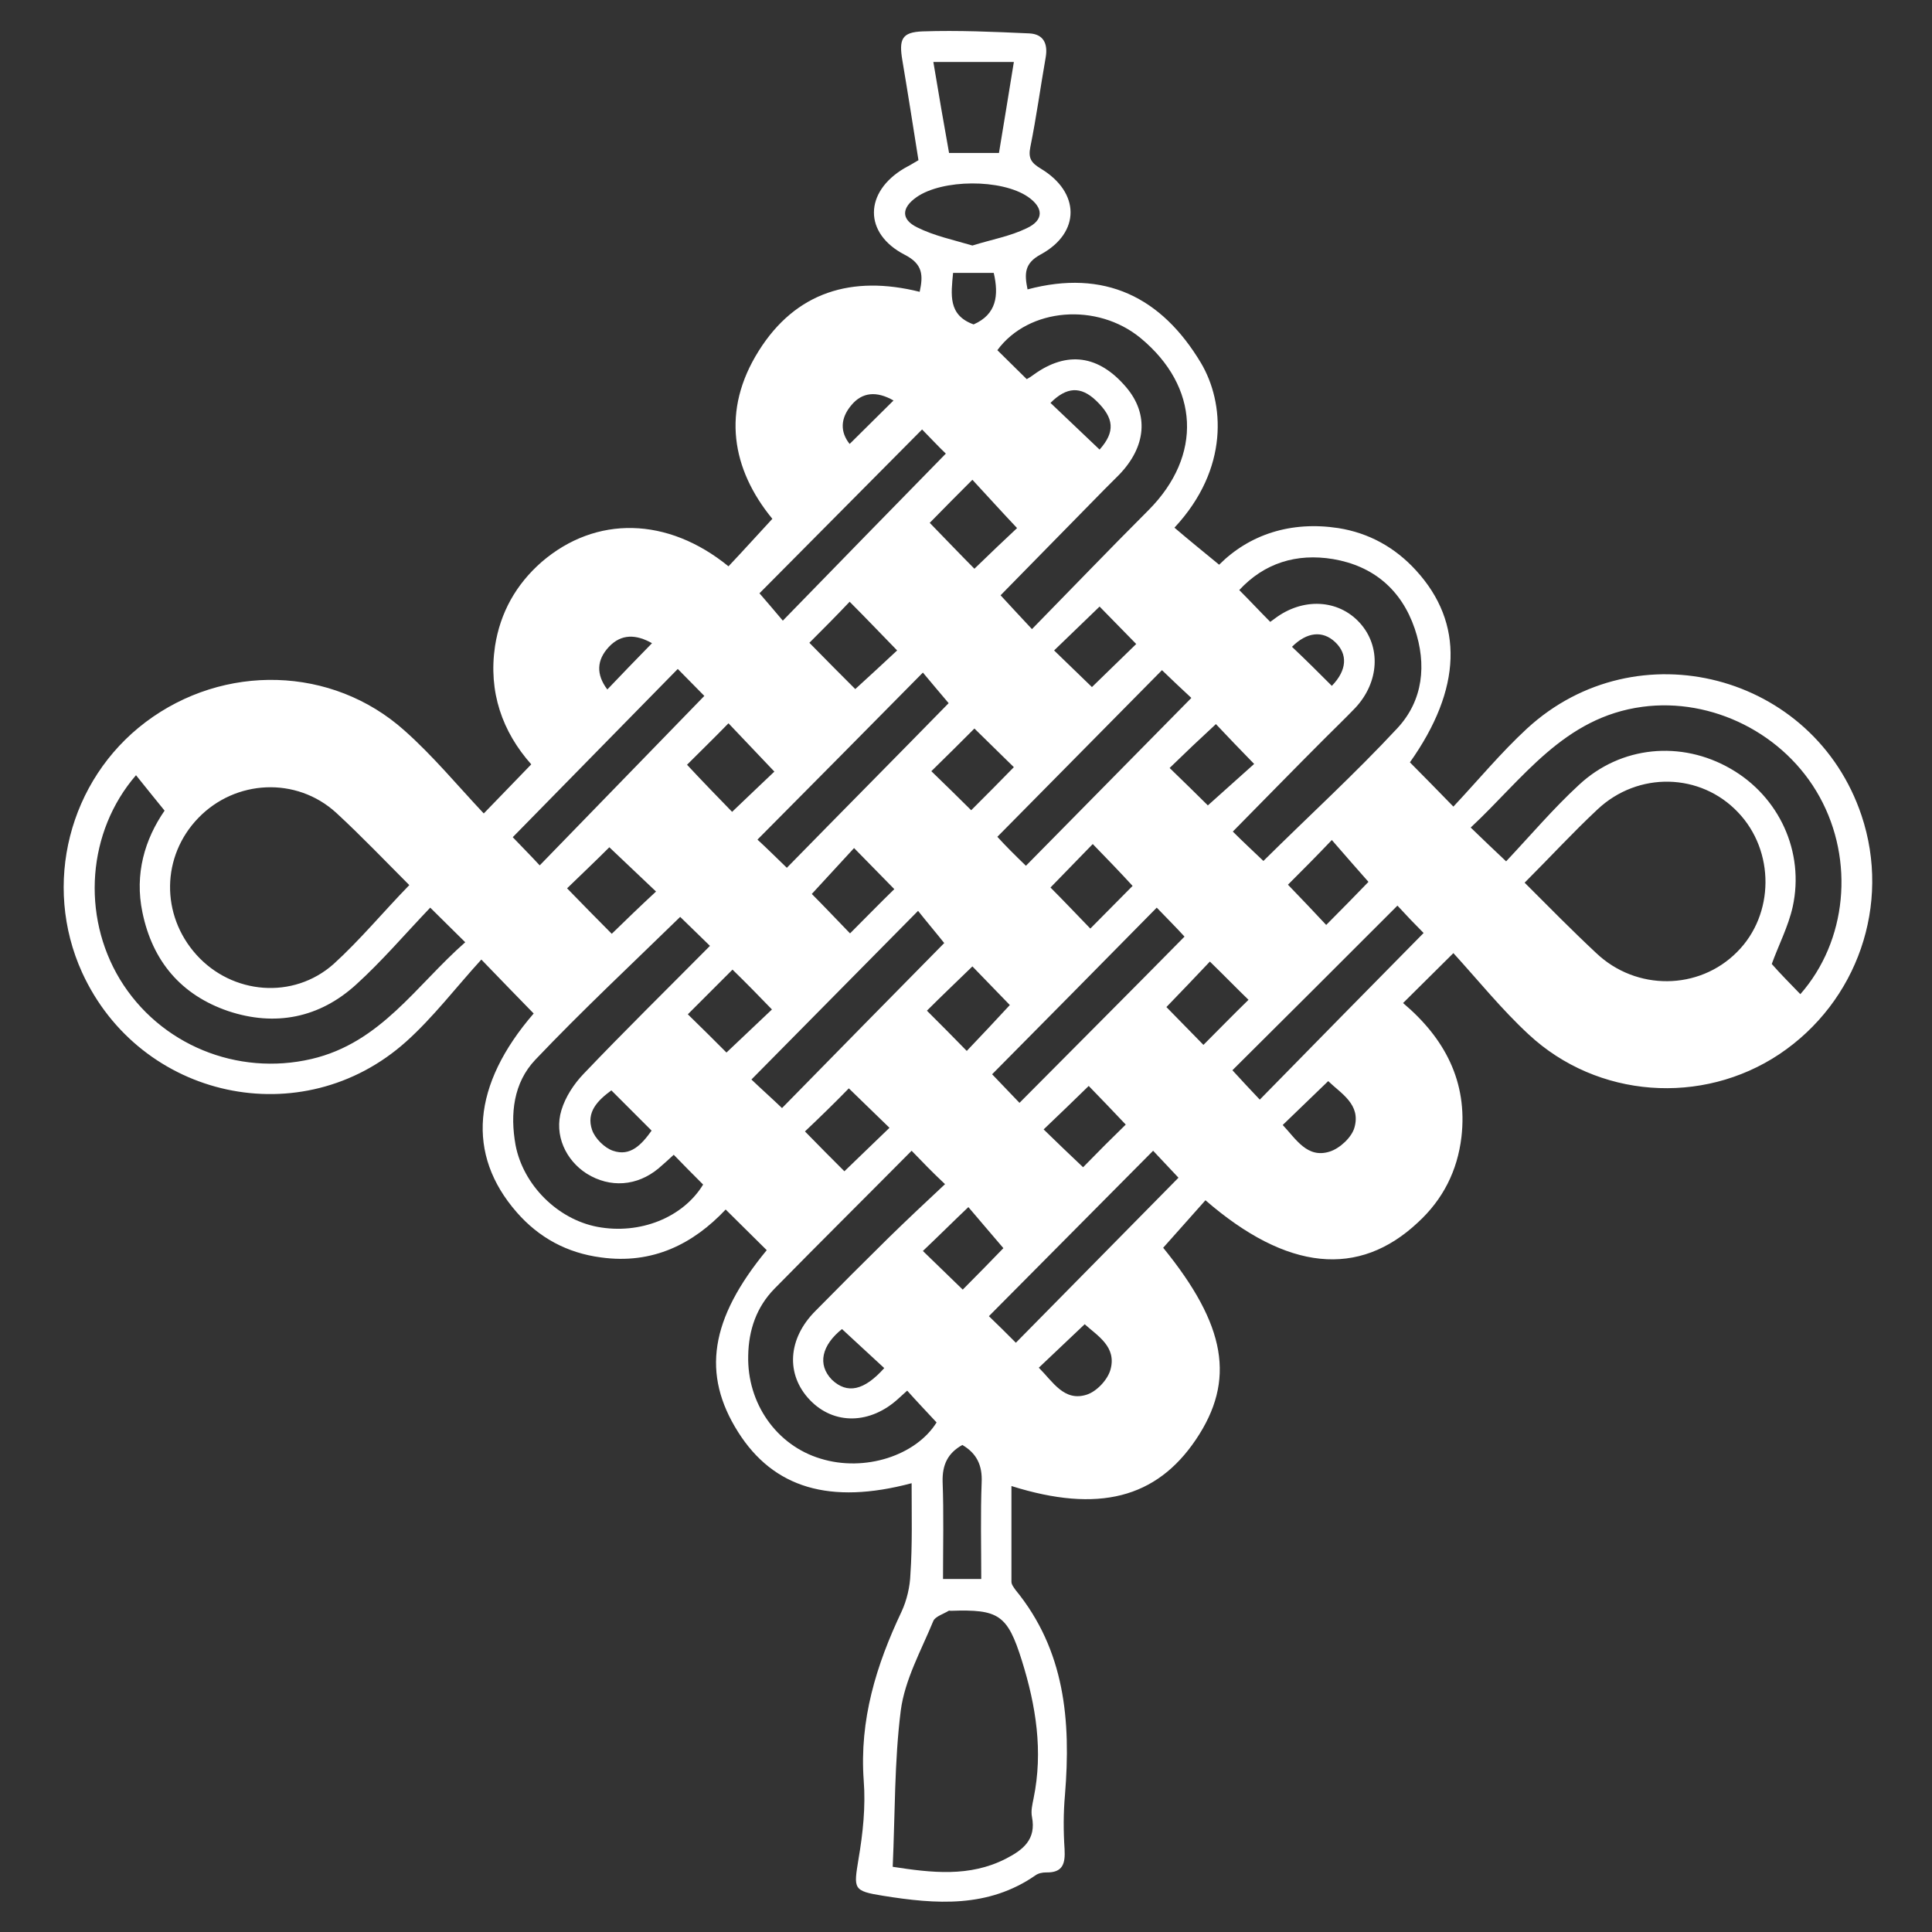 <svg width="48" height="48" viewBox="0 0 48 48" fill="none" xmlns="http://www.w3.org/2000/svg">
<rect x="0" y="0" width="48" height="48" fill="#333333" stroke="none"/>
<path d="M22.649 36.85C20.619 37.39 19.219 36.97 18.339 35.58C17.429 34.14 17.639 32.77 19.049 31.06C18.719 30.73 18.389 30.41 18.029 30.05C17.229 30.9 16.219 31.42 14.929 31.24C14.089 31.13 13.389 30.75 12.839 30.12C11.579 28.68 11.729 26.95 13.259 25.18C12.869 24.78 12.479 24.38 11.959 23.84C11.329 24.53 10.769 25.27 10.089 25.88C7.509 28.19 3.479 27.31 2.039 24.16C1.049 21.98 1.709 19.38 3.619 17.94C5.559 16.48 8.249 16.54 10.049 18.15C10.759 18.78 11.369 19.52 12.019 20.21C12.459 19.76 12.809 19.39 13.199 18.99C12.479 18.18 12.129 17.19 12.299 16.05C12.429 15.22 12.819 14.52 13.459 13.96C14.809 12.8 16.589 12.84 18.099 14.07C18.459 13.69 18.809 13.3 19.189 12.89C18.179 11.66 17.919 10.2 18.849 8.72C19.769 7.25 21.169 6.83 22.849 7.25C22.939 6.84 22.929 6.56 22.479 6.33C21.449 5.8 21.469 4.77 22.469 4.18C22.579 4.12 22.689 4.06 22.819 3.98C22.689 3.16 22.559 2.33 22.419 1.5C22.329 0.97 22.409 0.8 22.919 0.78C23.809 0.75 24.689 0.79 25.579 0.83C25.929 0.85 26.039 1.09 25.979 1.43C25.849 2.17 25.749 2.91 25.599 3.65C25.539 3.94 25.629 4.05 25.859 4.19C26.839 4.78 26.849 5.78 25.859 6.32C25.449 6.54 25.449 6.8 25.529 7.19C27.439 6.68 28.859 7.38 29.839 9.02C30.419 10 30.549 11.64 29.179 13.11C29.529 13.41 29.889 13.7 30.289 14.03C31.039 13.28 32.069 12.94 33.249 13.12C34.009 13.24 34.659 13.6 35.179 14.17C36.379 15.48 36.319 17.12 35.029 18.94C35.359 19.27 35.679 19.6 36.109 20.04C36.719 19.39 37.289 18.7 37.939 18.1C40.669 15.59 45.069 16.74 46.249 20.26C46.989 22.47 46.149 24.89 44.209 26.19C42.289 27.47 39.689 27.29 37.979 25.7C37.309 25.08 36.729 24.36 36.109 23.68C35.629 24.16 35.259 24.52 34.859 24.92C35.889 25.79 36.469 26.87 36.309 28.25C36.209 29.09 35.849 29.8 35.229 30.37C33.759 31.75 31.979 31.58 29.949 29.82C29.599 30.21 29.259 30.6 28.899 31C30.459 32.92 30.709 34.29 29.709 35.77C28.729 37.22 27.289 37.6 25.129 36.92C25.129 37.73 25.129 38.51 25.129 39.3C25.129 39.37 25.189 39.44 25.229 39.5C26.459 41 26.609 42.75 26.459 44.59C26.419 45.04 26.419 45.49 26.449 45.94C26.469 46.3 26.409 46.53 25.989 46.52C25.899 46.52 25.799 46.54 25.729 46.59C24.549 47.41 23.249 47.31 21.939 47.1C21.189 46.98 21.209 46.93 21.329 46.19C21.439 45.55 21.509 44.88 21.459 44.24C21.349 42.73 21.769 41.37 22.399 40.04C22.529 39.76 22.609 39.42 22.619 39.11C22.669 38.39 22.649 37.64 22.649 36.85ZM10.169 21.99C9.589 21.41 8.989 20.78 8.349 20.19C7.359 19.29 5.849 19.37 4.929 20.32C4.009 21.27 3.989 22.73 4.879 23.72C5.769 24.71 7.289 24.84 8.289 23.95C8.939 23.36 9.509 22.67 10.169 21.99ZM37.879 21.93C38.479 22.53 39.059 23.12 39.659 23.68C40.649 24.62 42.209 24.61 43.159 23.65C44.089 22.72 44.099 21.14 43.179 20.18C42.249 19.2 40.699 19.16 39.689 20.11C39.079 20.68 38.519 21.29 37.879 21.93ZM22.179 46.38C23.149 46.53 24.089 46.64 24.989 46.18C25.419 45.96 25.749 45.7 25.639 45.14C25.609 44.99 25.649 44.83 25.679 44.68C25.919 43.51 25.739 42.38 25.389 41.26C25.029 40.11 24.809 39.98 23.619 40.02C23.599 40.02 23.589 40.01 23.569 40.02C23.439 40.1 23.239 40.16 23.189 40.27C22.889 41 22.479 41.73 22.379 42.5C22.219 43.77 22.239 45.05 22.179 46.38ZM44.729 24.7C45.889 23.38 46.079 21.38 45.209 19.8C44.339 18.22 42.529 17.33 40.809 17.56C38.849 17.82 37.839 19.35 36.539 20.56C36.839 20.85 37.089 21.09 37.419 21.4C38.039 20.74 38.599 20.08 39.229 19.5C40.269 18.53 41.769 18.39 42.999 19.1C44.199 19.79 44.839 21.16 44.539 22.53C44.429 23.02 44.189 23.48 44.019 23.95C44.229 24.19 44.469 24.43 44.729 24.7ZM10.689 22.55C10.059 23.21 9.489 23.88 8.849 24.46C7.939 25.29 6.839 25.51 5.669 25.12C4.499 24.72 3.789 23.88 3.539 22.67C3.339 21.71 3.599 20.85 4.089 20.14C3.839 19.83 3.609 19.55 3.379 19.26C2.169 20.66 2.019 22.74 2.979 24.33C3.969 25.96 5.899 26.74 7.739 26.31C9.459 25.91 10.339 24.48 11.559 23.41C11.269 23.12 11.019 22.88 10.689 22.55ZM16.739 28.69C16.619 28.8 16.489 28.92 16.359 29.03C15.829 29.47 15.159 29.52 14.579 29.16C14.059 28.83 13.759 28.2 13.949 27.58C14.049 27.25 14.259 26.93 14.499 26.68C15.519 25.61 16.579 24.57 17.639 23.5C17.379 23.25 17.129 23 16.899 22.78C15.689 23.96 14.459 25.11 13.299 26.33C12.759 26.9 12.669 27.67 12.809 28.45C12.999 29.44 13.849 30.29 14.839 30.48C15.899 30.68 16.969 30.25 17.469 29.43C17.229 29.19 16.989 28.95 16.739 28.69ZM22.649 28.59C21.499 29.75 20.359 30.88 19.239 32.02C18.799 32.47 18.599 33.04 18.589 33.68C18.559 34.86 19.289 35.91 20.389 36.24C21.489 36.58 22.759 36.16 23.269 35.34C23.019 35.07 22.779 34.82 22.539 34.55C22.469 34.61 22.399 34.68 22.329 34.74C21.629 35.39 20.719 35.41 20.119 34.78C19.519 34.15 19.569 33.26 20.259 32.57C20.859 31.96 21.469 31.35 22.079 30.75C22.539 30.3 23.019 29.85 23.479 29.42C23.159 29.12 22.919 28.87 22.649 28.59ZM25.639 15.63C26.619 14.63 27.569 13.64 28.539 12.67C29.879 11.32 29.799 9.61 28.339 8.4C27.259 7.51 25.559 7.64 24.779 8.7C25.019 8.94 25.259 9.17 25.509 9.42C25.579 9.38 25.629 9.35 25.679 9.31C26.509 8.71 27.299 8.82 27.979 9.62C28.549 10.29 28.479 11.1 27.799 11.8C27.679 11.92 27.559 12.04 27.439 12.16C26.579 13.04 25.719 13.91 24.859 14.79C25.099 15.05 25.339 15.31 25.639 15.63ZM31.389 21.39C32.509 20.28 33.659 19.23 34.719 18.09C35.359 17.4 35.449 16.51 35.149 15.62C34.819 14.65 34.119 14.06 33.119 13.89C32.209 13.74 31.409 13.99 30.789 14.66C31.069 14.94 31.309 15.2 31.559 15.45C31.589 15.43 31.629 15.4 31.669 15.37C32.369 14.84 33.249 14.89 33.779 15.47C34.319 16.06 34.269 16.95 33.669 17.59C33.419 17.85 33.159 18.1 32.909 18.35C32.149 19.11 31.399 19.88 30.629 20.66C30.889 20.92 31.139 21.15 31.389 21.39ZM25.489 21.51C26.859 20.12 28.219 18.74 29.599 17.34C29.359 17.12 29.099 16.87 28.869 16.65C27.509 18.03 26.139 19.41 24.779 20.79C24.969 21 25.209 21.24 25.489 21.51ZM23.459 23.43C23.269 23.19 23.039 22.92 22.809 22.63C21.419 24.04 20.059 25.41 18.669 26.82C18.909 27.05 19.169 27.28 19.429 27.53C20.789 26.14 22.159 24.75 23.459 23.43ZM22.909 10.67C21.549 12.04 20.179 13.42 18.869 14.74C19.039 14.94 19.259 15.19 19.449 15.42C20.809 14.02 22.169 12.63 23.499 11.27C23.309 11.09 23.079 10.84 22.909 10.67ZM19.549 21.56C20.899 20.18 22.259 18.81 23.569 17.47C23.379 17.25 23.149 16.97 22.929 16.71C21.539 18.12 20.179 19.49 18.819 20.86C19.049 21.07 19.289 21.31 19.549 21.56ZM28.739 22.55C27.339 23.97 25.989 25.34 24.649 26.69C24.879 26.93 25.119 27.18 25.329 27.4C26.699 26.02 28.069 24.65 29.429 23.27C29.239 23.06 28.999 22.82 28.739 22.55ZM25.239 33.36C26.599 31.98 27.959 30.6 29.279 29.26C29.079 29.05 28.839 28.79 28.649 28.59C27.289 29.96 25.929 31.33 24.569 32.7C24.769 32.89 25.009 33.13 25.239 33.36ZM34.719 22.5C33.309 23.91 31.939 25.28 30.619 26.59C30.839 26.83 31.079 27.09 31.299 27.32C32.649 25.94 34.009 24.56 35.369 23.18C35.169 22.98 34.929 22.73 34.719 22.5ZM16.839 16.62C15.459 18.03 14.099 19.41 12.739 20.8C12.929 21 13.169 21.24 13.409 21.5C14.779 20.09 16.129 18.7 17.499 17.29C17.309 17.1 17.059 16.84 16.839 16.62ZM25.189 1.54C24.489 1.54 23.859 1.54 23.189 1.54C23.319 2.33 23.449 3.07 23.579 3.8C24.029 3.8 24.409 3.8 24.819 3.8C24.939 3.07 25.059 2.35 25.189 1.54ZM24.159 6.1C24.639 5.95 25.099 5.87 25.509 5.67C25.939 5.47 25.929 5.16 25.539 4.89C24.879 4.44 23.409 4.45 22.769 4.9C22.399 5.16 22.379 5.45 22.789 5.65C23.209 5.86 23.689 5.96 24.159 6.1ZM24.379 39.23C24.379 38.41 24.359 37.62 24.389 36.83C24.409 36.41 24.269 36.11 23.909 35.9C23.549 36.1 23.409 36.39 23.419 36.81C23.449 37.61 23.429 38.42 23.429 39.23C23.779 39.23 24.049 39.23 24.379 39.23ZM20.109 15.97C20.509 16.38 20.909 16.78 21.249 17.12C21.589 16.81 21.969 16.46 22.289 16.16C21.889 15.75 21.509 15.35 21.109 14.95C20.779 15.3 20.419 15.66 20.109 15.97ZM16.299 22.15C15.889 21.76 15.489 21.38 15.139 21.05C14.799 21.39 14.419 21.75 14.089 22.07C14.459 22.45 14.839 22.84 15.199 23.2C15.549 22.86 15.909 22.51 16.299 22.15ZM17.069 19C17.469 19.43 17.859 19.83 18.189 20.17C18.559 19.82 18.919 19.47 19.239 19.17C18.859 18.77 18.479 18.37 18.099 17.97C17.749 18.33 17.389 18.68 17.069 19ZM23.099 12.99C23.509 13.41 23.889 13.81 24.209 14.13C24.579 13.77 24.959 13.41 25.269 13.12C24.909 12.74 24.539 12.33 24.159 11.92C23.799 12.28 23.449 12.63 23.099 12.99ZM18.199 24.09C17.829 24.46 17.469 24.82 17.089 25.2C17.429 25.53 17.759 25.86 18.049 26.15C18.429 25.79 18.809 25.43 19.179 25.08C18.859 24.75 18.549 24.43 18.199 24.09ZM31.999 21.98C32.329 22.32 32.649 22.66 32.949 22.98C33.329 22.6 33.689 22.23 33.999 21.91C33.709 21.58 33.399 21.23 33.089 20.87C32.709 21.27 32.349 21.63 31.999 21.98ZM24.129 20.13C24.499 19.76 24.859 19.4 25.189 19.06C24.859 18.74 24.539 18.42 24.209 18.1C23.869 18.44 23.509 18.8 23.139 19.16C23.479 19.49 23.809 19.81 24.129 20.13ZM30.059 23.89C29.689 24.28 29.339 24.65 28.979 25.02C29.279 25.33 29.619 25.67 29.899 25.96C30.279 25.58 30.639 25.21 31.019 24.84C30.729 24.56 30.419 24.24 30.059 23.89ZM26.909 29C27.279 28.62 27.649 28.25 27.969 27.94C27.669 27.62 27.349 27.29 27.049 26.98C26.689 27.33 26.319 27.69 25.929 28.06C26.259 28.38 26.579 28.69 26.909 29ZM29.059 19.08C29.409 19.42 29.739 19.74 30.009 20.01C30.399 19.66 30.779 19.32 31.159 18.98C30.819 18.63 30.499 18.3 30.209 17.99C29.819 18.35 29.449 18.7 29.059 19.08ZM19.999 28.11C20.339 28.46 20.669 28.79 20.979 29.1C21.359 28.73 21.729 28.38 22.099 28.02C21.749 27.68 21.409 27.35 21.089 27.04C20.739 27.4 20.379 27.75 19.999 28.11ZM24.159 24.01C23.769 24.39 23.399 24.74 23.029 25.11C23.359 25.44 23.689 25.77 24.019 26.11C24.389 25.72 24.749 25.34 25.089 24.97C24.799 24.67 24.479 24.34 24.159 24.01ZM27.319 15.07C26.939 15.44 26.569 15.79 26.189 16.16C26.519 16.48 26.849 16.8 27.129 17.07C27.499 16.71 27.869 16.35 28.229 16C27.929 15.69 27.609 15.37 27.319 15.07ZM24.929 31.01C24.609 30.64 24.309 30.28 24.059 29.99C23.669 30.36 23.309 30.72 22.929 31.08C23.249 31.39 23.579 31.71 23.919 32.04C24.269 31.69 24.619 31.33 24.929 31.01ZM27.149 20.97C26.759 21.37 26.409 21.73 26.099 22.05C26.429 22.38 26.749 22.72 27.089 23.07C27.439 22.72 27.789 22.36 28.139 22.01C27.819 21.66 27.499 21.33 27.149 20.97ZM21.219 21.07C20.859 21.46 20.509 21.84 20.169 22.21C20.469 22.51 20.789 22.85 21.119 23.19C21.499 22.81 21.859 22.44 22.219 22.09C21.879 21.74 21.559 21.42 21.219 21.07ZM25.809 33.98C26.159 34.33 26.439 34.83 26.999 34.65C27.249 34.57 27.519 34.28 27.589 34.03C27.749 33.46 27.269 33.19 26.949 32.9C26.559 33.27 26.189 33.62 25.809 33.98ZM31.869 27.95C32.199 28.3 32.479 28.79 33.039 28.61C33.289 28.53 33.579 28.26 33.649 28.02C33.819 27.44 33.319 27.17 32.999 26.86C32.619 27.23 32.249 27.58 31.869 27.95ZM21.969 33.99C21.619 33.67 21.279 33.35 20.919 33.02C20.419 33.42 20.299 33.9 20.669 34.28C21.049 34.64 21.469 34.55 21.969 33.99ZM16.189 28.09C15.849 27.75 15.529 27.43 15.189 27.09C14.849 27.34 14.559 27.63 14.709 28.07C14.779 28.28 15.019 28.52 15.229 28.59C15.659 28.74 15.939 28.44 16.189 28.09ZM27.319 11.17C27.709 10.73 27.689 10.39 27.229 9.95C26.849 9.59 26.499 9.61 26.099 10.01C26.499 10.39 26.899 10.77 27.319 11.17ZM24.689 6.78C24.359 6.78 24.029 6.78 23.679 6.78C23.629 7.32 23.549 7.83 24.189 8.06C24.759 7.81 24.819 7.34 24.689 6.78ZM33.089 17.04C33.469 16.65 33.489 16.25 33.169 15.95C32.859 15.66 32.469 15.7 32.099 16.07C32.439 16.39 32.769 16.72 33.089 17.04ZM21.109 11.03C21.479 10.66 21.849 10.3 22.199 9.95C21.779 9.71 21.419 9.74 21.149 10.07C20.879 10.39 20.869 10.73 21.109 11.03ZM16.199 15.98C15.809 15.76 15.439 15.74 15.129 16.07C14.819 16.4 14.809 16.76 15.089 17.13C15.449 16.75 15.809 16.38 16.199 15.98Z" fill="white"/>
</svg>

